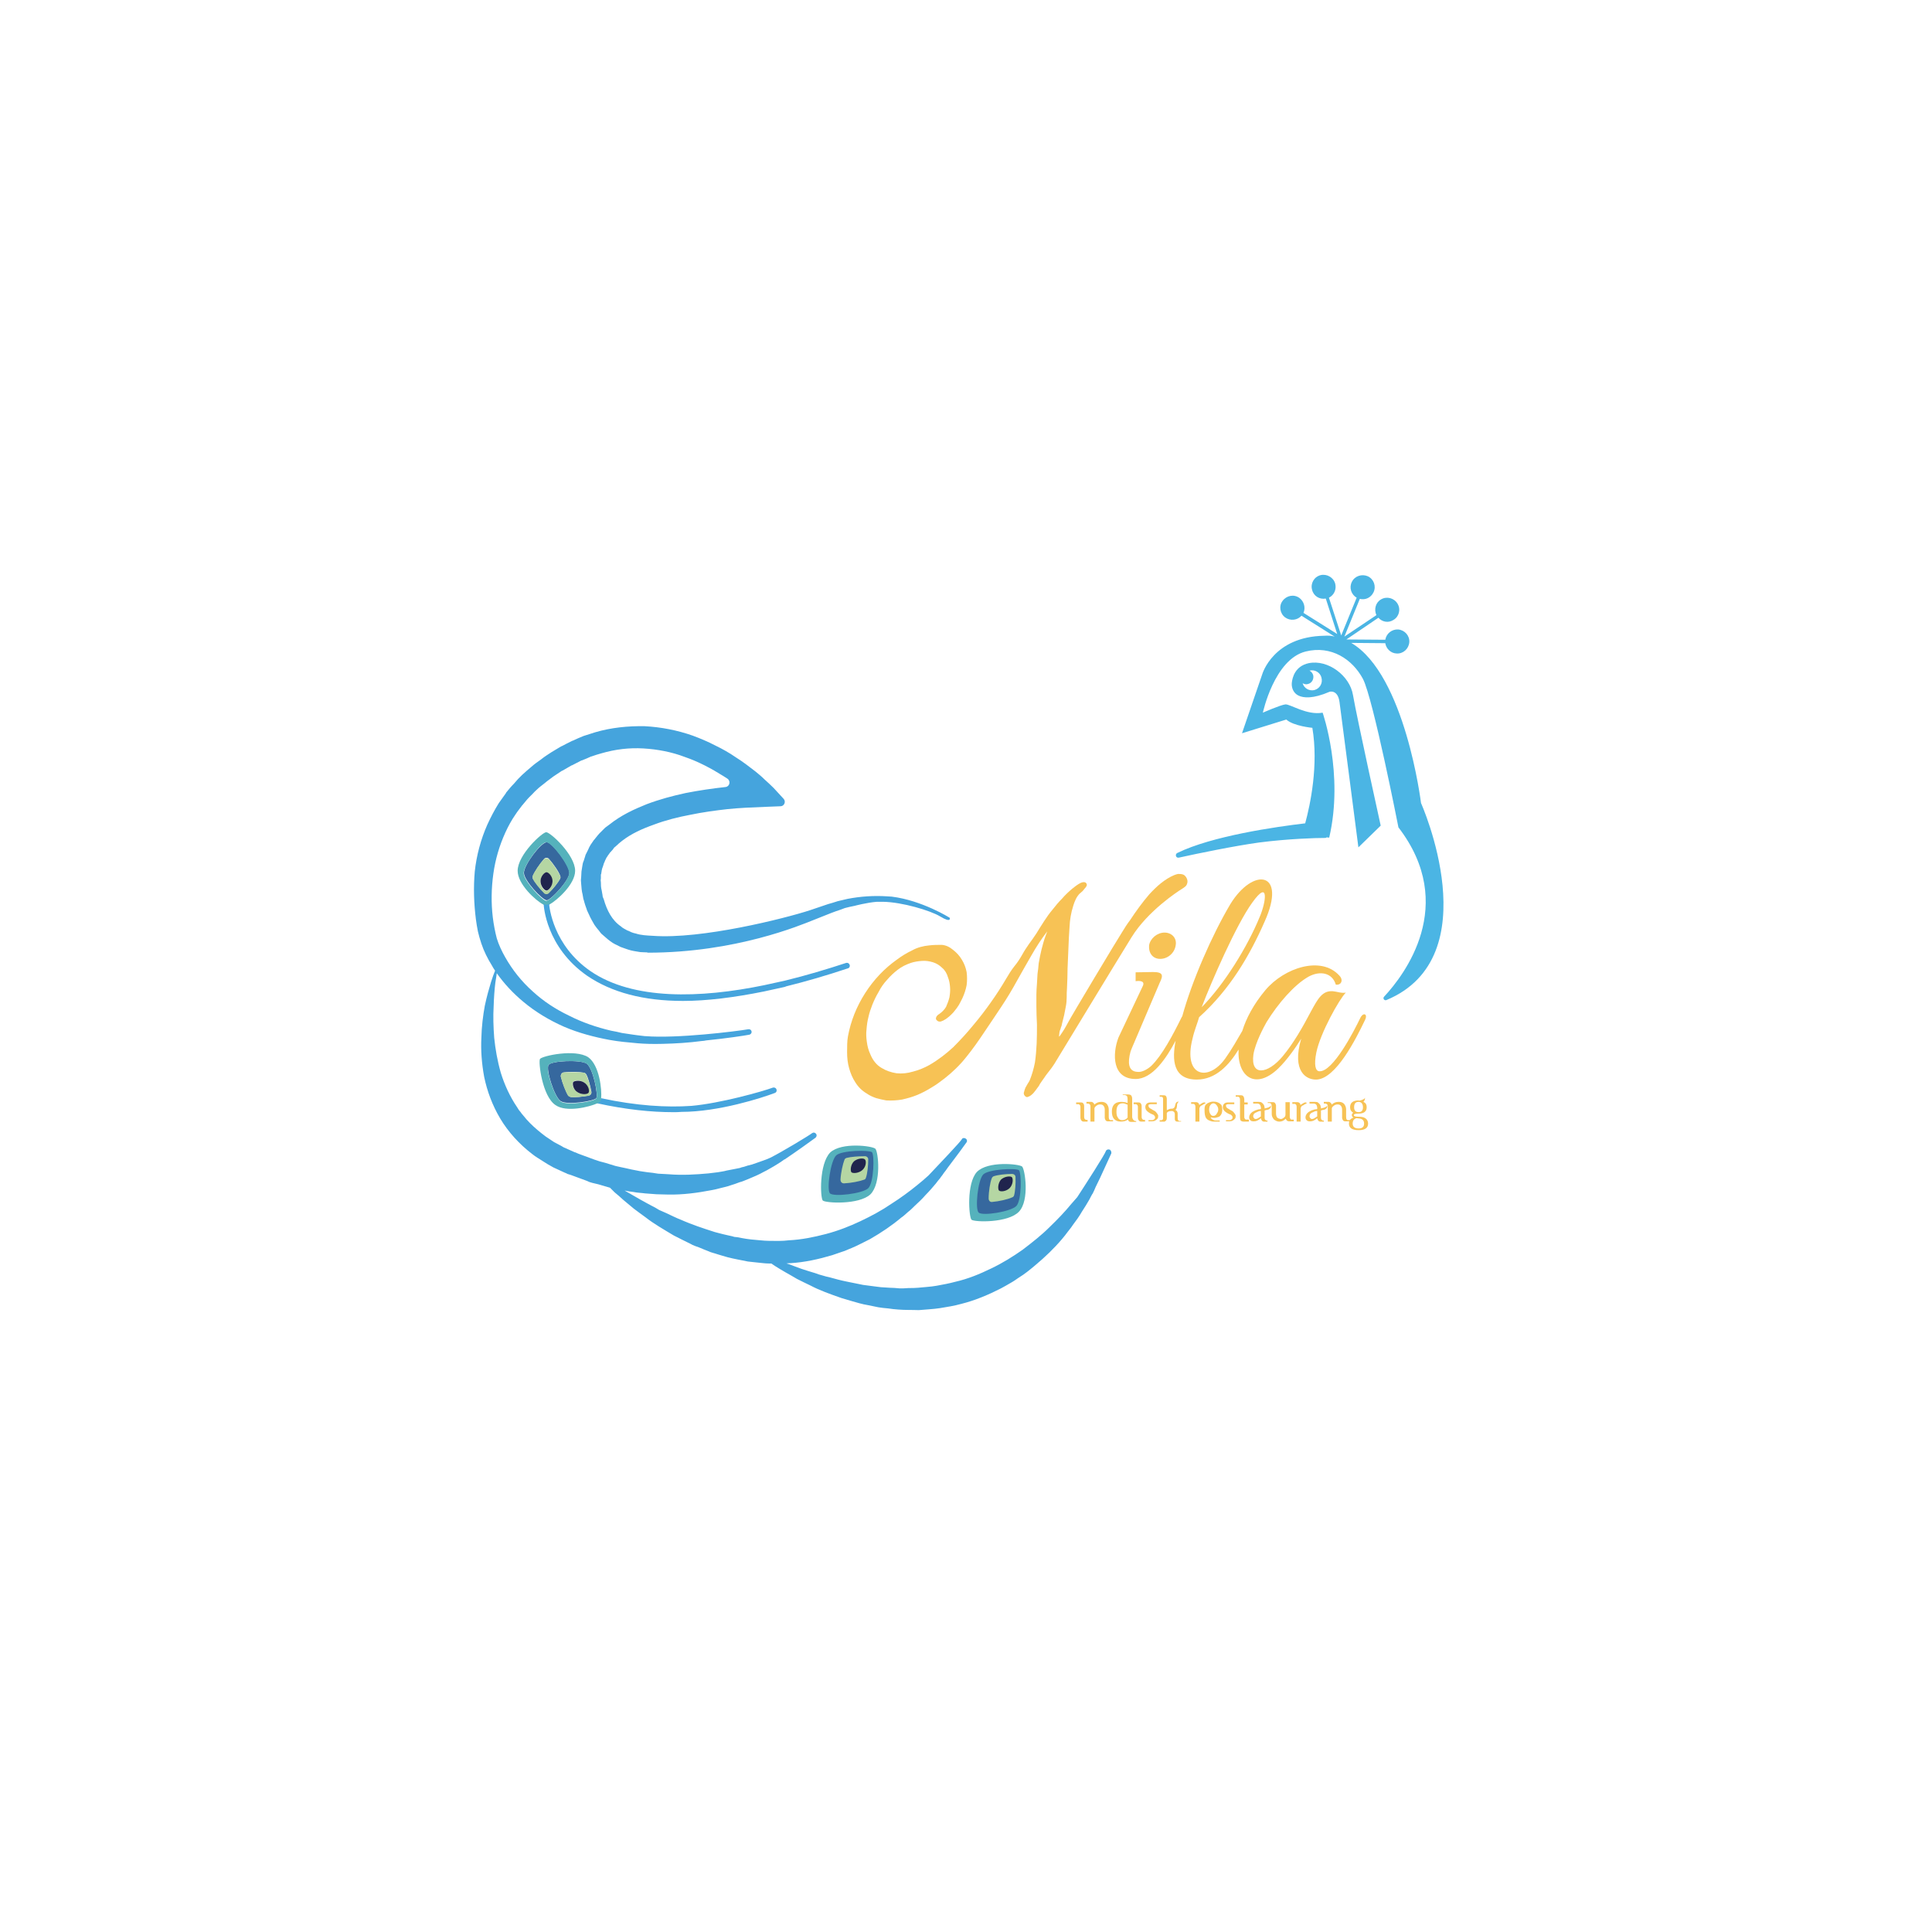 <?xml version="1.0" encoding="UTF-8" standalone="no"?>
<!-- Created with Inkscape (http://www.inkscape.org/) -->

<svg
   xmlns:dc="http://purl.org/dc/elements/1.1/"
   xmlns:cc="http://creativecommons.org/ns#"
   xmlns:rdf="http://www.w3.org/1999/02/22-rdf-syntax-ns#"
   xmlns:svg="http://www.w3.org/2000/svg"
   xmlns="http://www.w3.org/2000/svg"
   xmlns:sodipodi="http://sodipodi.sourceforge.net/DTD/sodipodi-0.dtd"
   xmlns:inkscape="http://www.inkscape.org/namespaces/inkscape"
   width="300pt"
   height="300pt"
   viewBox="0 0 375 375"
   id="svg8607"
   version="1.1"
   inkscape:version="0.91 r13725"
   sodipodi:docname="logotyp-nila-indisk-restaurang-farg.svg">
  <defs
     id="defs8609">
    <pattern
       y="0"
       x="0"
       height="6"
       width="6"
       patternUnits="userSpaceOnUse"
       id="EMFhbasepattern" />
  </defs>
  <sodipodi:namedview
     id="base"
     pagecolor="#ffffff"
     bordercolor="#666666"
     borderopacity="1.0"
     inkscape:pageopacity="0.0"
     inkscape:pageshadow="2"
     inkscape:zoom="1.1135135"
     inkscape:cx="116.81202"
     inkscape:cy="178.55963"
     inkscape:document-units="pt"
     inkscape:current-layer="layer1"
     showgrid="false"
     inkscape:window-width="1920"
     inkscape:window-height="1017"
     inkscape:window-x="-8"
     inkscape:window-y="-8"
     inkscape:window-maximized="1"
     units="pt"
     inkscape:snap-bbox="true"
     inkscape:bbox-paths="true"
     inkscape:bbox-nodes="true"
     inkscape:snap-bbox-edge-midpoints="true"
     inkscape:snap-bbox-midpoints="true"
     inkscape:snap-intersection-paths="true"
     inkscape:object-nodes="true"
     inkscape:snap-smooth-nodes="true"
     inkscape:object-paths="true"
     inkscape:snap-object-midpoints="true"
     inkscape:snap-center="true"
     inkscape:snap-nodes="false" />
  <g
     inkscape:label="Layer 1"
     inkscape:groupmode="layer"
     id="layer1"
     transform="translate(0,-677.362)">
    <rect
       style="opacity:0;fill:#ffffff;fill-opacity:1;fill-rule:evenodd;stroke:none;stroke-width:1;stroke-linecap:square;stroke-linejoin:miter;stroke-miterlimit:4;stroke-dasharray:none;stroke-dashoffset:0;stroke-opacity:1"
       id="rect12039-4-0-7"
       width="375"
       height="375"
       x="0"
       y="677.362" />
    <g
       id="g4271"
       transform="matrix(1.136,0,0,1.136,467.834,100.432)">
      <path
         style="fill:#4bb5e4;fill-opacity:1;fill-rule:evenodd;stroke:none"
         d="m -187.253,625.769 c -0.879,0.196 -1.759,-0.293 -2.003,-1.173 0.243,0.146 0.586,0.244 0.879,0.146 0.684,-0.146 1.076,-0.831 0.928,-1.515 -0.098,-0.342 -0.343,-0.635 -0.635,-0.782 0.928,-0.244 1.857,0.342 2.052,1.221 0.245,0.928 -0.293,1.857 -1.221,2.101 z m 0,0 0,0 z m -0.977,-4.593 c -2.248,0.488 -2.785,2.345 -2.883,3.42 -0.05,0.879 0.342,1.71 1.124,2.101 0.879,0.44 2.492,0.586 5.326,-0.635 0,0 1.417,-0.44 1.71,1.759 0.293,2.15 3.226,24.821 3.226,24.821 l 3.81,-3.713 c 0,0 -4.055,-18.372 -4.739,-22.329 -0.538,-3.274 -4.252,-6.108 -7.574,-5.424 z"
         id="path4146"
         inkscape:connector-curvature="0" />
      <path
         style="fill:#4bb5e4;fill-opacity:1;fill-rule:evenodd;stroke:none"
         d="m -169.028,645.069 c 0,0 -2.688,-21.938 -11.923,-27.362 l 5.816,0.05 c 0.146,0.928 0.927,1.71 1.905,1.759 1.124,0.098 2.1,-0.782 2.198,-1.906 0.098,-1.124 -0.781,-2.101 -1.905,-2.199 -1.074,-0.05 -2.003,0.684 -2.198,1.759 l -6.645,-0.05 5.472,-3.713 c 0.635,0.733 1.71,0.928 2.541,0.391 0.978,-0.537 1.319,-1.808 0.733,-2.785 -0.586,-0.977 -1.857,-1.319 -2.834,-0.733 -0.928,0.537 -1.221,1.71 -0.783,2.687 l -5.472,3.665 2.638,-6.45 c 0.928,0.244 1.905,-0.196 2.345,-1.124 0.488,-1.026 0.05,-2.248 -0.977,-2.736 -1.026,-0.44 -2.248,-0.05 -2.736,0.977 -0.49,0.977 -0.099,2.15 0.829,2.687 l -2.638,6.45 -2.1,-6.45 c 0.879,-0.44 1.319,-1.417 1.074,-2.394 -0.293,-1.075 -1.417,-1.71 -2.491,-1.466 -1.124,0.293 -1.759,1.417 -1.466,2.492 0.245,1.075 1.271,1.71 2.345,1.515 l 1.955,6.059 -5.766,-3.616 c 0.392,-0.879 0.098,-1.954 -0.684,-2.541 -0.928,-0.684 -2.199,-0.44 -2.883,0.488 -0.684,0.879 -0.44,2.199 0.44,2.834 0.879,0.635 2.101,0.488 2.785,-0.293 l 5.668,3.567 c -0.538,-0.146 -1.124,-0.196 -1.759,-0.146 -8.745,0.146 -10.602,6.547 -10.602,6.547 l -3.469,10.114 7.573,-2.345 c 1.221,1.124 4.447,1.417 4.447,1.417 1.074,6.352 -0.343,13.095 -1.223,16.319 -4.983,0.586 -15.928,2.15 -21.889,5.082 -0.391,0.244 -0.196,0.879 0.293,0.782 3.323,-0.733 9.479,-2.003 13.73,-2.59 4.935,-0.635 9.625,-0.782 11.336,-0.782 0.05,0 0.146,-0.05 0.195,-0.098 l 0.439,0.05 c 2.541,-10.896 -1.124,-21.352 -1.124,-21.352 -2.686,0.488 -5.521,-1.466 -6.351,-1.417 -0.879,0.098 -3.86,1.417 -3.86,1.417 0,0 1.954,-9.137 7.33,-10.456 4.348,-1.075 7.964,1.319 9.772,4.691 1.759,3.42 6.059,25.359 6.059,25.359 10.212,13.29 0.977,25.261 -2.444,28.926 -0.293,0.293 0.05,0.733 0.392,0.586 17.686,-7.378 5.912,-33.665 5.912,-33.665 z"
         id="path4148"
         inkscape:connector-curvature="0" />
      <path
         style="fill:#55b2bc;fill-opacity:1;fill-rule:evenodd;stroke:none"
         d="m -244.909,708.099 c 1.857,-1.906 7.183,-1.368 7.72,-0.928 0.489,0.44 1.319,5.766 -0.537,7.72 -1.857,1.954 -7.622,1.808 -8.111,1.368 -0.44,-0.44 -0.88,-6.205 0.928,-8.16 z"
         id="path4150"
         inkscape:connector-curvature="0" />
      <path
         style="fill:#36689e;fill-opacity:1;fill-rule:evenodd;stroke:none"
         d="m -237.726,707.806 c 0.44,0.44 0.488,5.13 -0.44,6.108 -0.928,0.977 -5.814,1.759 -6.45,1.124 -0.635,-0.635 -0.146,-5.521 0.782,-6.499 0.928,-0.928 5.619,-1.124 6.108,-0.733 z"
         id="path4152"
         inkscape:connector-curvature="0" />
      <path
         style="fill:#b5d6a3;fill-opacity:1;fill-rule:evenodd;stroke:none"
         d="m -238.313,708.978 c 0.05,1.075 -0.05,2.443 -0.244,3.127 -0.05,0.146 -0.146,0.293 -0.342,0.342 -0.733,0.342 -2.248,0.684 -3.42,0.782 -0.342,0.05 -0.586,-0.244 -0.586,-0.586 0,-1.173 0.244,-2.736 0.537,-3.469 0.05,-0.146 0.196,-0.293 0.342,-0.342 0.733,-0.244 2.052,-0.391 3.127,-0.391 0.293,0 0.586,0.196 0.586,0.537 z"
         id="path4154"
         inkscape:connector-curvature="0" />
      <path
         style="fill:#20244d;fill-opacity:1;fill-rule:evenodd;stroke:none"
         d="m -240.804,709.418 c 0.635,-0.586 1.613,-0.635 1.857,-0.44 0.244,0.244 0.244,1.222 -0.342,1.857 -0.635,0.635 -1.612,0.684 -1.857,0.44 -0.196,-0.244 -0.196,-1.222 0.342,-1.857 z"
         id="path4156"
         inkscape:connector-curvature="0" />
      <path
         style="fill:#55b2bc;fill-opacity:1;fill-rule:evenodd;stroke:none"
         d="m -269.974,704.776 c 1.954,-1.808 7.231,-1.124 7.72,-0.635 0.488,0.488 1.075,5.814 -0.831,7.769 -1.954,1.857 -7.72,1.515 -8.16,1.075 -0.44,-0.488 -0.635,-6.254 1.27,-8.209 z"
         id="path4158"
         inkscape:connector-curvature="0" />
      <path
         style="fill:#36689e;fill-opacity:1;fill-rule:evenodd;stroke:none"
         d="m -262.84,704.727 c 0.44,0.488 0.342,5.179 -0.635,6.157 -0.977,0.928 -5.863,1.515 -6.547,0.88 -0.586,-0.684 0.098,-5.57 1.075,-6.499 0.977,-0.879 5.668,-0.928 6.108,-0.538 z"
         id="path4160"
         inkscape:connector-curvature="0" />
      <path
         style="fill:#b5d6a3;fill-opacity:1;fill-rule:evenodd;stroke:none"
         d="m -263.476,705.949 c 0,1.075 -0.146,2.443 -0.391,3.127 -0.05,0.196 -0.146,0.293 -0.293,0.342 -0.782,0.293 -2.296,0.586 -3.469,0.635 -0.342,0 -0.586,-0.244 -0.586,-0.635 0.05,-1.124 0.391,-2.687 0.684,-3.42 0.05,-0.146 0.196,-0.244 0.342,-0.293 0.733,-0.196 2.101,-0.293 3.127,-0.293 0.342,0 0.586,0.244 0.586,0.537 z"
         id="path4162"
         inkscape:connector-curvature="0" />
      <path
         style="fill:#20244d;fill-opacity:1;fill-rule:evenodd;stroke:none"
         d="m -265.919,706.291 c 0.635,-0.537 1.612,-0.586 1.857,-0.342 0.293,0.244 0.244,1.221 -0.391,1.808 -0.635,0.586 -1.661,0.635 -1.905,0.391 -0.196,-0.293 -0.146,-1.27 0.44,-1.857 z"
         id="path4164"
         inkscape:connector-curvature="0" />
      <path
         style="fill:#f7c255;fill-opacity:1;fill-rule:evenodd;stroke:none"
         d="m -227.954,696.226 0.831,0 c 0.196,0 0.342,0.05 0.44,0.244 0.098,0.146 0.098,0.293 0.098,0.44 l 0,1.808 c 0,0.293 0.146,0.44 0.342,0.488 l 0.098,0 0.146,0 0,0 0,0.244 0,0.05 -0.684,0 c -0.244,0 -0.391,-0.146 -0.488,-0.391 -0.05,-0.146 -0.05,-0.244 -0.05,-0.342 l 0,-1.808 c 0,-0.196 -0.098,-0.342 -0.293,-0.44 -0.05,0 -0.098,0 -0.146,0 l -0.293,0 0,0 0,-0.293 z"
         id="path4166"
         inkscape:connector-curvature="0" />
      <path
         style="fill:#f7c255;fill-opacity:1;fill-rule:evenodd;stroke:none"
         d="m -223.654,696.128 0.05,0 c 0.342,0 0.635,0.098 0.879,0.342 0.195,0.244 0.342,0.586 0.342,0.928 l 0,1.221 c 0,0.342 0.05,0.538 0.196,0.586 0,0.05 0.05,0.05 0.146,0.05 l 0.391,0 0,0.05 0,0.146 0,0 -0.928,0 c -0.244,0 -0.391,-0.146 -0.488,-0.537 0,-0.05 0,-0.05 0,-0.098 l 0,-1.368 c 0,-0.391 -0.146,-0.684 -0.44,-0.831 -0.146,-0.05 -0.244,-0.05 -0.391,-0.05 -0.293,0 -0.537,0.147 -0.782,0.391 -0.098,0.098 -0.146,0.196 -0.146,0.293 l 0,2.199 0,0.05 -0.684,0 0,-0.05 0,-2.541 c 0,-0.244 -0.098,-0.391 -0.244,-0.44 l -0.146,-0.05 -0.293,0 0,0 0,-0.293 0,0 0.831,0 c 0.196,0 0.342,0.146 0.488,0.342 l 0,0.146 c 0.391,-0.342 0.733,-0.488 1.221,-0.488 z"
         id="path4168"
         inkscape:connector-curvature="0" />
      <path
         style="fill:#f7c255;fill-opacity:1;fill-rule:evenodd;stroke:none"
         d="m -219.159,696.617 c -0.342,-0.146 -0.586,-0.244 -0.831,-0.244 -0.733,0 -1.075,0.488 -1.075,1.417 0,0.44 0.05,0.782 0.244,1.026 0.146,0.293 0.391,0.44 0.733,0.44 0.391,0 0.684,-0.146 0.928,-0.44 l 0,-2.199 z m 0,0 0,0 z m 0.782,2.15 c 0.05,0.293 0.196,0.488 0.391,0.586 0.05,0 0.098,0.05 0.146,0.05 l 0.098,0 0.05,0 0,0.146 -0.05,0 -0.831,0 c -0.293,0 -0.44,-0.098 -0.488,-0.342 l -0.05,0 0,-0.05 0,0 -0.05,0 c -0.244,0.244 -0.684,0.342 -1.173,0.342 -0.488,0 -0.879,-0.146 -1.173,-0.488 -0.244,-0.293 -0.342,-0.733 -0.342,-1.221 0,-0.488 0.098,-0.879 0.342,-1.173 0.293,-0.342 0.733,-0.489 1.221,-0.489 0.391,0 0.782,0.05 1.124,0.196 l 0,-0.684 c 0,-0.196 -0.05,-0.391 -0.098,-0.488 -0.098,-0.098 -0.244,-0.196 -0.488,-0.196 l -0.244,0 0,-0.098 0.831,0 c 0.293,0 0.489,0.05 0.586,0.146 0.098,0.098 0.196,0.293 0.196,0.635 l 0,3.127 z"
         id="path4170"
         inkscape:connector-curvature="0" />
      <path
         style="fill:#f7c255;fill-opacity:1;fill-rule:evenodd;stroke:none"
         d="m -218.133,696.226 0.831,0 c 0.195,0 0.342,0.05 0.44,0.244 0.098,0.146 0.098,0.293 0.098,0.44 l 0,1.808 c 0,0.293 0.146,0.44 0.342,0.488 l 0.098,0 0.146,0 0,0 0,0.244 0,0.05 -0.684,0 c -0.244,0 -0.391,-0.146 -0.488,-0.391 -0.05,-0.146 -0.05,-0.244 -0.05,-0.342 l 0,-1.808 c 0,-0.196 -0.098,-0.342 -0.293,-0.44 -0.05,0 -0.098,0 -0.146,0 l -0.293,0 0,0 0,-0.293 z"
         id="path4172"
         inkscape:connector-curvature="0" />
      <path
         style="fill:#f7c255;fill-opacity:1;fill-rule:evenodd;stroke:none"
         d="m -215.25,696.226 1.075,0 0,0 0,0.244 0,0.05 -1.026,0 c -0.146,0 -0.293,0.05 -0.391,0.146 0,0.05 0,0.098 0,0.146 l 0,0 c 0,0.196 0.146,0.391 0.488,0.538 0.146,0.098 0.293,0.196 0.586,0.342 0.098,0.05 0.244,0.196 0.342,0.342 0.146,0.196 0.244,0.342 0.244,0.488 0,0.244 -0.05,0.391 -0.098,0.44 -0.146,0.196 -0.342,0.342 -0.586,0.44 -0.098,0 -0.196,0.05 -0.342,0.05 l -0.635,0 0,0 0,-0.196 0,0 0.586,0 c 0.196,0 0.342,-0.098 0.488,-0.244 0,-0.098 0.05,-0.146 0.05,-0.196 l 0,-0.05 c 0,-0.146 -0.098,-0.293 -0.293,-0.44 -0.391,-0.146 -0.684,-0.293 -0.977,-0.537 -0.293,-0.244 -0.391,-0.488 -0.391,-0.733 l 0,-0.05 c 0,-0.196 0.05,-0.391 0.244,-0.586 0.196,-0.146 0.391,-0.196 0.635,-0.196 z"
         id="path4174"
         inkscape:connector-curvature="0" />
      <path
         style="fill:#f7c255;fill-opacity:1;fill-rule:evenodd;stroke:none"
         d="m -213.687,695.004 0.733,0 c 0.293,0 0.44,0.146 0.488,0.538 l 0,1.319 c 0,0.098 0,0.342 0,0.684 0.342,-0.146 0.537,-0.244 0.684,-0.244 l 0.098,0 0.05,0 c 0.293,0 0.44,-0.146 0.537,-0.342 0.05,-0.244 0.098,-0.391 0.146,-0.537 0.05,-0.196 0.244,-0.342 0.537,-0.342 -0.146,0.146 -0.244,0.293 -0.293,0.44 0,0.391 -0.05,0.635 -0.146,0.831 l -0.146,0.146 c 0.293,0.146 0.391,0.391 0.391,0.635 l 0,0.733 c 0,0.293 0.098,0.488 0.196,0.488 l 0.098,0.05 0.244,0 0.05,0 0,0.098 -0.05,0 -0.635,0 c -0.244,0 -0.391,-0.196 -0.391,-0.44 l 0,-0.879 c 0,-0.244 -0.146,-0.391 -0.391,-0.488 l -0.195,0 c -0.44,0 -0.684,0.146 -0.782,0.342 l 0,0.05 0,0.831 c 0,0.293 -0.146,0.488 -0.391,0.586 l -0.146,0 -0.684,0 0,-0.244 0.293,0 c 0.196,0 0.293,-0.146 0.293,-0.342 l 0,-3.274 c 0,-0.293 -0.098,-0.391 -0.342,-0.391 l -0.244,0 0,-0.05 0,-0.196 z"
         id="path4176"
         inkscape:connector-curvature="0" />
      <path
         style="fill:#f7c255;fill-opacity:1;fill-rule:evenodd;stroke:none"
         d="m -206.064,696.226 0.098,0 0,0 c 0.05,0 0.05,0.05 0.098,0.146 l 0,0 c 0,0.05 -0.05,0.05 -0.146,0.098 -0.05,0 -0.098,0.05 -0.146,0.05 -0.05,0.05 -0.146,0.098 -0.293,0.196 -0.146,0.05 -0.244,0.098 -0.293,0.196 -0.098,0.146 -0.146,0.244 -0.146,0.342 l 0,2.248 0,0 -0.684,0 0,0 0,-2.541 c 0,-0.244 -0.098,-0.44 -0.293,-0.488 -0.05,0 -0.098,0 -0.146,0 l -0.293,0 0,0 0,-0.293 0,0 0.831,0 c 0.196,0 0.342,0.05 0.488,0.244 0.05,0.098 0.05,0.146 0.05,0.244 l 0,0 c 0.195,-0.146 0.391,-0.244 0.635,-0.391 0.098,-0.05 0.196,-0.05 0.244,-0.05 z"
         id="path4178"
         inkscape:connector-curvature="0" />
      <path
         style="fill:#f7c255;fill-opacity:1;fill-rule:evenodd;stroke:none"
         d="m -205.234,697.447 c 0,0.44 0.146,0.733 0.391,0.977 0.146,0.098 0.244,0.098 0.342,0.098 0.244,0 0.489,-0.146 0.635,-0.488 0.146,-0.196 0.196,-0.44 0.196,-0.635 0,-0.342 -0.196,-0.635 -0.44,-0.879 -0.146,-0.098 -0.244,-0.146 -0.391,-0.146 -0.244,0 -0.44,0.146 -0.635,0.488 -0.05,0.195 -0.098,0.391 -0.098,0.586 z m 0,0 0,0 z m 0.684,-1.368 0.05,0 c 0.538,0 1.026,0.196 1.368,0.586 0.098,0.196 0.146,0.488 0.146,0.782 0,0.538 -0.146,0.928 -0.537,1.222 -0.293,0.098 -0.538,0.195 -0.879,0.195 -0.196,0 -0.391,-0.05 -0.586,-0.098 l 0,0 c 0.098,0.244 0.293,0.391 0.586,0.488 0.098,0.05 0.196,0.05 0.244,0.05 l 0.733,0 0,0 0,0.196 0,0 -1.075,0 c -0.244,0 -0.537,-0.098 -0.928,-0.293 -0.146,-0.098 -0.244,-0.196 -0.342,-0.342 -0.196,-0.342 -0.244,-0.782 -0.244,-1.368 l 0,-0.098 c 0,-0.342 0.05,-0.635 0.244,-0.831 0.098,-0.05 0.196,-0.146 0.244,-0.196 0.391,-0.195 0.684,-0.293 0.977,-0.293 z"
         id="path4180"
         inkscape:connector-curvature="0" />
      <path
         style="fill:#f7c255;fill-opacity:1;fill-rule:evenodd;stroke:none"
         d="m -202.009,696.226 1.075,0 0,0 0,0.244 0,0.05 -1.026,0 c -0.146,0 -0.293,0.05 -0.391,0.146 0,0.05 0,0.098 0,0.146 l 0,0 c 0,0.196 0.146,0.391 0.488,0.538 0.146,0.098 0.293,0.196 0.586,0.342 0.098,0.05 0.244,0.196 0.342,0.342 0.146,0.196 0.244,0.342 0.244,0.488 0,0.244 -0.05,0.391 -0.098,0.44 -0.146,0.196 -0.342,0.342 -0.586,0.44 -0.098,0 -0.196,0.05 -0.342,0.05 l -0.635,0 0,0 0,-0.196 0,0 0.586,0 c 0.196,0 0.342,-0.098 0.489,-0.244 0,-0.098 0.05,-0.146 0.05,-0.196 l 0,-0.05 c 0,-0.146 -0.098,-0.293 -0.293,-0.44 -0.391,-0.146 -0.684,-0.293 -0.977,-0.537 -0.293,-0.244 -0.391,-0.488 -0.391,-0.733 l 0,-0.05 c 0,-0.196 0.05,-0.391 0.244,-0.586 0.195,-0.146 0.391,-0.196 0.635,-0.196 z"
         id="path4182"
         inkscape:connector-curvature="0" />
      <path
         style="fill:#f7c255;fill-opacity:1;fill-rule:evenodd;stroke:none"
         d="m -200.69,695.004 0.928,0 c 0.244,0 0.391,0.098 0.488,0.391 0,0.098 0.05,0.196 0.05,0.244 l 0,0.586 0.586,0 0,0.05 0,0.293 0,0 -0.586,0 0,2.15 c 0,0.196 0.098,0.342 0.244,0.44 0.05,0 0.098,0 0.196,0 l 0.293,0 0.05,0.05 0,0.293 -0.05,0 -0.831,0 c -0.196,0 -0.391,-0.05 -0.537,-0.196 -0.05,-0.146 -0.098,-0.293 -0.098,-0.537 l 0,-3.029 c 0,-0.244 -0.098,-0.44 -0.293,-0.488 l -0.146,0 -0.293,0 0,0 0,-0.244 z"
         id="path4184"
         inkscape:connector-curvature="0" />
      <path
         style="fill:#f7c255;fill-opacity:1;fill-rule:evenodd;stroke:none"
         d="m -197.709,698.571 0,0 c 0,0.098 0.05,0.244 0.146,0.342 0.05,0.098 0.196,0.146 0.293,0.146 0.098,0 0.244,-0.05 0.342,-0.098 l 0.537,-0.342 0,-0.928 c -0.244,0 -0.44,0.05 -0.586,0.146 -0.196,0.098 -0.342,0.146 -0.44,0.196 -0.05,0.098 -0.146,0.146 -0.196,0.196 -0.05,0.146 -0.098,0.244 -0.098,0.342 z m 0,0 0,0 z m 0,-2.443 0.88,0 c 0.098,0 0.244,0 0.488,0.05 0.195,0.146 0.391,0.293 0.488,0.537 0.05,0.05 0.05,0.098 0.05,0.196 0.05,0.098 0.05,0.146 0.05,0.244 l 0,0.098 c 0.391,-0.098 0.635,-0.146 0.684,-0.196 0.146,-0.05 0.244,-0.098 0.293,-0.195 0.05,-0.05 0.05,-0.098 0.05,-0.146 l 0,0 0,0 c 0.05,0.05 0.05,0.146 0.05,0.196 0,0.196 -0.098,0.342 -0.293,0.44 -0.05,0.05 -0.098,0.098 -0.196,0.098 -0.05,0.05 -0.146,0.05 -0.244,0.05 -0.098,0.05 -0.244,0.05 -0.342,0.098 l 0,1.173 c 0,0.098 0,0.244 0.05,0.342 0.05,0.05 0.05,0.05 0.098,0.098 0.05,0.05 0.098,0.098 0.146,0.098 l 0.196,0 0,0 0,0.196 0,0 -0.586,0 c -0.244,0 -0.391,-0.146 -0.488,-0.391 0,0 0,-0.098 -0.05,-0.146 l 0,-0.05 c -0.391,0.342 -0.782,0.537 -1.173,0.537 -0.146,0 -0.293,0 -0.44,-0.05 -0.05,-0.05 -0.098,-0.05 -0.146,-0.098 -0.196,-0.146 -0.244,-0.342 -0.244,-0.537 l 0,-0.05 c 0,-0.146 0.05,-0.293 0.146,-0.44 0.05,-0.146 0.196,-0.244 0.342,-0.391 0.098,-0.05 0.195,-0.146 0.342,-0.196 0.146,-0.098 0.293,-0.146 0.488,-0.196 0.146,-0.05 0.293,-0.098 0.342,-0.098 0.098,0 0.244,0 0.342,-0.05 l 0,-0.244 c 0,-0.098 -0.05,-0.244 -0.098,-0.391 0,-0.05 -0.098,-0.098 -0.098,-0.146 -0.05,-0.05 -0.146,-0.098 -0.195,-0.098 0,-0.05 -0.098,-0.05 -0.196,-0.05 l -0.733,0 0,0 0,-0.293 z"
         id="path4186"
         inkscape:connector-curvature="0" />
      <path
         style="fill:#f7c255;fill-opacity:1;fill-rule:evenodd;stroke:none"
         d="m -193.214,699.499 -0.05,0 c -0.342,0 -0.586,-0.146 -0.879,-0.342 -0.244,-0.293 -0.391,-0.586 -0.391,-0.928 l 0,-1.222 c 0,-0.342 -0.05,-0.537 -0.196,-0.635 0,0 -0.05,0 -0.146,-0.05 l -0.342,0 0,0 0,-0.146 0,0 0.879,0 c 0.293,0 0.44,0.146 0.538,0.537 0,0 0,0.05 0,0.098 l 0,1.319 c 0,0.44 0.146,0.733 0.44,0.831 0.146,0.05 0.293,0.098 0.391,0.098 0.195,0 0.44,-0.146 0.684,-0.391 0.05,-0.098 0.098,-0.196 0.098,-0.342 l 0,-2.15 0.05,0 0.684,0 0,0 0,2.541 c 0,0.196 0.098,0.342 0.244,0.44 l 0.146,0 0.293,0 0,0 0,0.293 0,0 -0.831,0 c -0.196,0 -0.391,-0.098 -0.489,-0.342 l -0.05,-0.098 c -0.342,0.342 -0.684,0.488 -1.075,0.488 z"
         id="path4188"
         inkscape:connector-curvature="0" />
      <path
         style="fill:#f7c255;fill-opacity:1;fill-rule:evenodd;stroke:none"
         d="m -188.768,696.226 0.098,0 0,0 c 0.05,0 0.05,0.05 0.098,0.146 l 0,0 c 0,0.05 -0.05,0.05 -0.146,0.098 -0.05,0 -0.099,0.05 -0.147,0.05 -0.05,0.05 -0.147,0.098 -0.293,0.196 -0.147,0.05 -0.245,0.098 -0.293,0.196 -0.098,0.146 -0.146,0.244 -0.146,0.342 l 0,2.248 0,0 -0.684,0 0,0 0,-2.541 c 0,-0.244 -0.098,-0.44 -0.293,-0.488 -0.05,0 -0.098,0 -0.146,0 l -0.293,0 0,0 0,-0.293 0,0 0.831,0 c 0.196,0 0.342,0.05 0.488,0.244 0.05,0.098 0.05,0.146 0.05,0.244 l 0,0 c 0.196,-0.146 0.391,-0.244 0.635,-0.391 0.098,-0.05 0.195,-0.05 0.245,-0.05 z"
         id="path4190"
         inkscape:connector-curvature="0" />
      <path
         style="fill:#f7c255;fill-opacity:1;fill-rule:evenodd;stroke:none"
         d="m -188.084,698.571 0,0 c 0,0.098 0.05,0.244 0.147,0.342 0.05,0.098 0.195,0.146 0.293,0.146 0.098,0 0.245,-0.05 0.343,-0.098 l 0.536,-0.342 0,-0.928 c -0.243,0 -0.439,0.05 -0.586,0.146 -0.195,0.098 -0.343,0.146 -0.44,0.196 -0.05,0.098 -0.146,0.146 -0.195,0.196 -0.05,0.146 -0.098,0.244 -0.098,0.342 z m 0,0 0,0 z m 0,-2.443 0.88,0 c 0.098,0 0.243,0 0.488,0.05 0.195,0.146 0.391,0.293 0.488,0.537 0.05,0.05 0.05,0.098 0.05,0.196 0.05,0.098 0.05,0.146 0.05,0.244 l 0,0.098 c 0.391,-0.098 0.636,-0.146 0.684,-0.196 0.147,-0.05 0.245,-0.098 0.294,-0.195 0.05,-0.05 0.05,-0.098 0.05,-0.146 l 0,0 0,0 c 0.05,0.05 0.05,0.146 0.05,0.196 0,0.196 -0.098,0.342 -0.293,0.44 -0.05,0.05 -0.099,0.098 -0.197,0.098 -0.05,0.05 -0.146,0.05 -0.243,0.05 -0.098,0.05 -0.245,0.05 -0.343,0.098 l 0,1.173 c 0,0.098 0,0.244 0.05,0.342 0.05,0.05 0.05,0.05 0.098,0.098 0.05,0.05 0.098,0.098 0.146,0.098 l 0.195,0 0,0 0,0.196 0,0 -0.586,0 c -0.243,0 -0.391,-0.146 -0.488,-0.391 0,0 0,-0.098 -0.05,-0.146 l 0,-0.05 c -0.391,0.342 -0.781,0.537 -1.172,0.537 -0.147,0 -0.293,0 -0.44,-0.05 -0.05,-0.05 -0.098,-0.05 -0.146,-0.098 -0.195,-0.146 -0.245,-0.342 -0.245,-0.537 l 0,-0.05 c 0,-0.146 0.05,-0.293 0.147,-0.44 0.05,-0.146 0.195,-0.244 0.341,-0.391 0.098,-0.05 0.195,-0.146 0.343,-0.196 0.146,-0.098 0.293,-0.146 0.488,-0.196 0.147,-0.05 0.293,-0.098 0.343,-0.098 0.098,0 0.243,0 0.341,-0.05 l 0,-0.244 c 0,-0.098 -0.05,-0.244 -0.098,-0.391 0,-0.05 -0.098,-0.098 -0.098,-0.146 -0.05,-0.05 -0.146,-0.098 -0.195,-0.098 0,-0.05 -0.098,-0.05 -0.195,-0.05 l -0.733,0 0,0 0,-0.293 z"
         id="path4192"
         inkscape:connector-curvature="0" />
      <path
         style="fill:#f7c255;fill-opacity:1;fill-rule:evenodd;stroke:none"
         d="m -183.099,696.128 0.05,0 c 0.343,0 0.636,0.098 0.879,0.342 0.197,0.244 0.343,0.586 0.343,0.928 l 0,1.221 c 0,0.342 0.05,0.538 0.195,0.586 0,0.05 0.05,0.05 0.147,0.05 l 0.391,0 0,0.05 0,0.146 0,0 -0.928,0 c -0.245,0 -0.391,-0.146 -0.488,-0.537 0,-0.05 0,-0.05 0,-0.098 l 0,-1.368 c 0,-0.391 -0.147,-0.684 -0.44,-0.831 -0.146,-0.05 -0.245,-0.05 -0.391,-0.05 -0.293,0 -0.538,0.147 -0.781,0.391 -0.098,0.098 -0.147,0.196 -0.147,0.293 l 0,2.199 0,0.05 -0.684,0 0,-0.05 0,-2.541 c 0,-0.244 -0.098,-0.391 -0.245,-0.44 l -0.146,-0.05 -0.294,0 0,0 0,-0.293 0,0 0.831,0 c 0.195,0 0.343,0.146 0.488,0.342 l 0,0.146 c 0.392,-0.342 0.733,-0.488 1.223,-0.488 z"
         id="path4194"
         inkscape:connector-curvature="0" />
      <path
         style="fill:#f7c255;fill-opacity:1;fill-rule:evenodd;stroke:none"
         d="m -179.191,696.323 c -0.098,-0.098 -0.293,-0.196 -0.488,-0.196 -0.538,0 -0.781,0.293 -0.781,0.928 0,0.538 0.243,0.831 0.781,0.831 0.488,0 0.733,-0.293 0.733,-0.831 0,-0.342 -0.098,-0.586 -0.245,-0.733 z m 0,0 0,0 z m -0.879,2.59 c -0.44,0.146 -0.636,0.44 -0.636,0.928 0,0.537 0.343,0.831 1.026,0.831 0.636,0 0.928,-0.293 0.928,-0.831 0,-0.538 -0.293,-0.831 -0.879,-0.879 l -0.44,-0.05 z m 0,0 0,0 z m 0.488,-2.981 c 0.636,-0.146 0.978,-0.342 0.978,-0.537 l 0,0 0,0.098 c 0,0.293 -0.099,0.488 -0.294,0.635 l 0.098,0 0,0.05 c 0.343,0.146 0.489,0.44 0.489,0.879 0,0.684 -0.44,1.075 -1.369,1.075 -0.586,0 -0.831,0.098 -0.831,0.244 0,0.196 0.245,0.293 0.831,0.293 0.44,0 0.831,0.05 1.124,0.244 0.293,0.196 0.488,0.488 0.488,0.928 0,0.733 -0.536,1.124 -1.612,1.124 -1.124,0 -1.662,-0.391 -1.662,-1.124 0,-0.538 0.245,-0.831 0.783,-1.026 -0.195,-0.098 -0.293,-0.244 -0.293,-0.44 0,-0.146 0.098,-0.293 0.243,-0.391 -0.343,-0.196 -0.538,-0.489 -0.538,-0.928 0,-0.782 0.49,-1.173 1.466,-1.173 l 0.098,0.05 z"
         id="path4196"
         inkscape:connector-curvature="0" />
      <path
         style="fill:#36689e;fill-opacity:1;fill-rule:evenodd;stroke:none"
         d="m -320.789,657.968 c -0.05,-0.146 -0.05,-0.293 0,-0.44 0.293,-0.733 1.173,-2.052 1.906,-2.883 0.196,-0.293 0.684,-0.293 0.879,0 0.733,0.831 1.661,2.15 1.905,2.883 0.05,0.146 0.05,0.293 0,0.44 -0.342,0.635 -1.173,1.71 -1.905,2.394 -0.244,0.244 -0.635,0.244 -0.879,0 -0.684,-0.684 -1.564,-1.759 -1.906,-2.394 z m 0,0 0,0 z m 6.254,-0.977 c 0,-1.368 -2.98,-5.228 -3.86,-5.228 -0.977,0 -3.909,3.86 -3.909,5.228 0,1.319 3.176,4.691 3.909,4.691 0.635,0 3.86,-3.371 3.86,-4.691 z"
         id="path4198"
         inkscape:connector-curvature="0" />
      <path
         style="fill:#b5d6a3;fill-opacity:1;fill-rule:evenodd;stroke:none"
         d="m -319.47,658.505 c 0,-0.879 0.635,-1.564 0.977,-1.564 0.391,0 1.026,0.684 1.026,1.564 0,0.879 -0.635,1.563 -1.026,1.563 -0.342,0 -0.977,-0.684 -0.977,-1.563 z m 0,0 0,0 z m 1.417,1.954 c 0.733,-0.733 1.612,-1.808 1.906,-2.443 0.098,-0.146 0.098,-0.293 0.05,-0.44 -0.293,-0.733 -1.173,-2.052 -1.906,-2.883 -0.244,-0.244 -0.684,-0.244 -0.928,0 -0.733,0.83 -1.612,2.15 -1.906,2.883 0,0.146 0,0.293 0.05,0.44 0.293,0.635 1.173,1.71 1.906,2.443 0.196,0.244 0.635,0.244 0.831,0 z"
         id="path4200"
         inkscape:connector-curvature="0" />
      <path
         style="fill:#20244d;fill-opacity:1;fill-rule:evenodd;stroke:none"
         d="m -317.418,658.408 c 0,-0.831 -0.684,-1.515 -1.026,-1.515 -0.342,0 -1.026,0.684 -1.026,1.515 0,0.879 0.684,1.612 1.026,1.612 0.342,0 1.026,-0.733 1.026,-1.612 z"
         id="path4202"
         inkscape:connector-curvature="0" />
      <path
         style="fill:#55b2bc;fill-opacity:1;fill-rule:evenodd;stroke:none"
         d="m -322.353,657.04 c 0,-1.319 2.932,-5.277 3.86,-5.277 0.928,0 3.909,3.958 3.909,5.277 0,1.319 -3.225,4.739 -3.909,4.739 -0.635,0 -3.86,-3.42 -3.86,-4.739 z m 0,0 0,0 z m 4.397,5.375 c 1.319,-0.733 4.398,-3.469 4.398,-5.766 0,-2.736 -4.251,-6.596 -4.935,-6.596 -0.684,0 -4.886,3.86 -4.886,6.596 0,2.296 3.078,5.082 4.397,5.766 0.196,0.146 0.391,0.196 0.488,0.196 0.146,0 0.293,-0.05 0.537,-0.196 z"
         id="path4204"
         inkscape:connector-curvature="0" />
      <path
         style="fill:#f7c255;fill-opacity:1;fill-rule:evenodd;stroke:none"
         d="m -197.856,662.072 c 2.932,-4.104 2.345,-0.05 1.27,2.443 -2.101,5.13 -6.059,11.531 -9.919,15.44 1.661,-4.349 5.912,-14.121 8.648,-17.883 z m 0,0 0,0 z m 18.469,19.691 c -1.124,2.345 -4.69,9.235 -6.986,9.137 -0.685,0 -0.978,-1.026 -0.538,-3.225 0.684,-3.323 3.909,-9.088 5.033,-10.212 -0.733,0.146 -1.564,-0.196 -2.248,-0.244 -1.759,-0.098 -2.492,1.221 -3.714,3.469 -1.417,2.687 -2.932,5.375 -4.837,7.671 -2.541,3.029 -5.521,3.469 -4.984,-0.342 0.342,-2.052 1.808,-4.739 2.248,-5.521 1.954,-3.176 4.739,-6.401 7.183,-7.769 2.003,-1.075 4.055,-0.635 4.641,1.368 0.928,0.146 1.369,-0.782 0.587,-1.564 -3.078,-3.371 -9.333,-1.368 -12.607,2.492 -2.003,2.394 -3.274,4.788 -3.958,6.987 -0.831,1.417 -1.808,3.176 -2.932,4.739 -2.883,4.006 -7.231,3.078 -5.57,-3.42 0.293,-1.368 0.879,-2.736 1.124,-3.665 5.326,-4.788 8.697,-10.652 11.189,-16.319 3.909,-8.648 -1.955,-9.381 -5.863,-2.98 -3.127,5.277 -6.547,13.095 -8.209,19.153 -0.05,0.05 -0.098,0.146 -0.146,0.244 -1.515,3.078 -3.323,6.45 -5.13,8.209 -0.586,0.537 -1.612,1.173 -2.443,1.026 -1.515,-0.098 -1.613,-1.613 -1.124,-3.42 0.098,-0.342 0.635,-1.563 0.635,-1.563 l 4.349,-10.212 c 0.635,-1.27 0.635,-1.857 -1.124,-1.857 l -2.981,0.05 0,1.515 c 0,0 1.661,-0.293 1.27,0.733 l -4.202,8.893 c -1.075,2.834 -1.075,7.085 2.932,7.085 2.834,0 5.179,-3.42 6.841,-6.547 -0.635,3.225 -0.488,6.645 3.616,6.645 3.225,0 5.521,-2.492 7.134,-5.13 -0.244,4.642 2.883,6.987 6.792,3.225 1.563,-1.515 3.029,-3.664 3.909,-5.082 -1.661,5.668 0.928,7.085 2.687,6.987 3.274,-0.244 6.596,-6.792 8.209,-10.163 0.536,-1.075 -0.294,-1.368 -0.783,-0.391 z"
         id="path4206"
         inkscape:connector-curvature="0" />
      <path
         style="fill:#36689e;fill-opacity:1;fill-rule:evenodd;stroke:none"
         d="m -311.261,695.053 c -0.977,0.195 -2.345,0.342 -3.078,0.244 -0.146,-0.05 -0.293,-0.146 -0.391,-0.244 -0.44,-0.684 -0.977,-2.101 -1.27,-3.225 -0.05,-0.342 0.146,-0.684 0.488,-0.733 1.124,-0.146 2.736,-0.098 3.469,0.05 0.196,0.05 0.293,0.146 0.391,0.293 0.342,0.586 0.684,1.954 0.879,2.98 0.05,0.293 -0.146,0.586 -0.488,0.635 z m 0,0 0,0 z m -0.342,-5.472 c -1.075,-0.684 -6.01,-0.488 -6.498,0.244 -0.488,0.733 0.977,5.423 2.052,6.157 1.124,0.782 5.765,0 6.108,-0.488 0.342,-0.538 -0.538,-5.13 -1.661,-5.912 z"
         id="path4208"
         inkscape:connector-curvature="0" />
      <path
         style="fill:#b5d6a3;fill-opacity:1;fill-rule:evenodd;stroke:none"
         d="m -311.359,694.516 c -0.195,0.293 -1.124,0.44 -1.808,-0.05 -0.782,-0.488 -0.977,-1.466 -0.782,-1.71 0.196,-0.293 1.173,-0.44 1.906,0.05 0.684,0.537 0.879,1.417 0.684,1.71 z m 0,0 0,0 z m -0.684,-3.371 c -0.733,-0.098 -2.345,-0.098 -3.469,-0.05 -0.342,0.05 -0.537,0.391 -0.488,0.733 0.244,1.075 0.831,2.59 1.221,3.225 0.098,0.146 0.244,0.195 0.44,0.244 0.684,0.098 2.052,-0.05 3.078,-0.196 0.293,-0.05 0.537,-0.391 0.44,-0.684 -0.146,-0.977 -0.538,-2.345 -0.879,-2.981 -0.05,-0.146 -0.196,-0.244 -0.342,-0.293 z"
         id="path4210"
         inkscape:connector-curvature="0" />
      <path
         style="fill:#20244d;fill-opacity:1;fill-rule:evenodd;stroke:none"
         d="m -312.043,692.806 c -0.684,-0.44 -1.661,-0.293 -1.857,-0.05 -0.146,0.293 0,1.27 0.733,1.71 0.733,0.488 1.71,0.391 1.906,0.098 0.196,-0.293 0,-1.27 -0.782,-1.759 z"
         id="path4212"
         inkscape:connector-curvature="0" />
      <path
         style="fill:#45a4dd;fill-opacity:1;fill-rule:evenodd;stroke:none"
         d="m -279.16,693.978 c -0.098,-0.244 -0.342,-0.342 -0.586,-0.293 -1.857,0.684 -8.99,2.687 -13.925,3.127 -4.202,0.293 -9.381,0 -15.489,-1.319 -0.05,0.195 -0.098,0.44 -0.146,0.488 -0.05,0.098 -0.244,0.244 -0.488,0.342 l 0,0.05 c 4.935,1.075 9.235,1.515 12.948,1.515 0.537,0 1.026,0 1.466,-0.05 l 0,0 c 6.352,0 13.73,-2.394 15.929,-3.225 0.293,-0.098 0.391,-0.391 0.293,-0.635 z"
         id="path4214"
         inkscape:connector-curvature="0" />
      <path
         style="fill:#55b2bc;fill-opacity:1;fill-rule:evenodd;stroke:none"
         d="m -309.942,695.542 c -0.342,0.537 -4.984,1.27 -6.059,0.537 -1.124,-0.782 -2.639,-5.472 -2.101,-6.254 0.537,-0.733 5.424,-0.977 6.547,-0.195 1.075,0.782 2.003,5.375 1.612,5.912 z m 0,0 0,0 z m -1.368,-7.036 c -2.248,-1.466 -7.867,-0.244 -8.258,0.293 -0.293,0.537 0.391,6.352 2.638,7.867 1.857,1.319 5.766,0.342 7.183,-0.293 0.244,-0.146 0.44,-0.244 0.488,-0.342 0.098,-0.098 0.098,-0.244 0.146,-0.488 0.146,-1.515 -0.293,-5.668 -2.199,-7.036 z"
         id="path4216"
         inkscape:connector-curvature="0" />
      <path
         style="fill:#45a4dd;fill-opacity:1;fill-rule:evenodd;stroke:none"
         d="m -266.652,672.724 c -0.098,-0.293 -0.342,-0.391 -0.586,-0.342 -3.274,1.075 -6.84,2.15 -10.456,3.029 l -3.567,0.782 c -10.896,2.248 -22.378,2.59 -29.658,-2.394 -6.45,-4.446 -7.036,-10.994 -7.085,-11.482 -0.196,0.098 -0.391,0.146 -0.488,0.146 -0.05,0 -0.244,-0.05 -0.44,-0.146 l 0,0 c 0,0.293 0.391,7.378 7.427,12.264 4.153,2.834 9.625,4.3 16.368,4.3 4.055,0 8.746,-0.586 13.828,-1.612 l 3.567,-0.782 0.244,-0.098 c 3.371,-0.831 6.889,-1.857 10.554,-3.078 0.244,-0.05 0.391,-0.342 0.293,-0.586 z"
         id="path4218"
         inkscape:connector-curvature="0" />
      <path
         style="fill:#45a4dd;fill-opacity:1;fill-rule:evenodd;stroke:none"
         d="m -222.188,704.288 0,-0.05 0,0.05 c -0.05,0 -0.05,0 -0.05,0 -0.244,-0.098 -0.538,0 -0.635,0.244 -0.146,0.537 -3.42,5.619 -4.886,7.867 -0.342,0.391 -0.684,0.782 -1.026,1.173 -1.075,1.319 -2.345,2.638 -3.713,3.958 -1.368,1.368 -2.932,2.59 -4.593,3.86 -1.661,1.173 -3.469,2.297 -5.424,3.225 -1.906,0.928 -3.909,1.759 -6.059,2.248 -1.075,0.293 -2.15,0.488 -3.225,0.684 -0.488,0.098 -1.075,0.146 -1.564,0.196 -0.538,0.05 -1.075,0.098 -1.612,0.146 -0.538,0.05 -1.075,0.05 -1.613,0.05 l -0.831,0.05 c -0.244,0 -0.488,0 -0.782,0 -0.537,-0.05 -1.026,-0.098 -1.564,-0.098 -0.537,-0.05 -1.026,-0.05 -1.564,-0.098 -1.026,-0.146 -2.052,-0.244 -3.029,-0.391 -0.977,-0.196 -1.954,-0.391 -2.883,-0.586 -0.977,-0.195 -1.857,-0.44 -2.736,-0.684 -0.44,-0.098 -0.879,-0.195 -1.319,-0.342 -0.44,-0.098 -0.831,-0.244 -1.221,-0.391 -0.831,-0.244 -1.612,-0.488 -2.345,-0.733 -0.733,-0.244 -1.417,-0.537 -2.101,-0.782 -0.146,-0.05 -0.342,-0.098 -0.488,-0.146 0.196,-0.05 0.44,-0.05 0.684,-0.05 2.443,-0.146 4.837,-0.684 7.134,-1.368 0.586,-0.196 1.124,-0.391 1.71,-0.586 0.537,-0.146 1.075,-0.44 1.612,-0.635 1.075,-0.44 2.101,-1.026 3.127,-1.515 1.954,-1.124 3.762,-2.345 5.326,-3.664 0.44,-0.293 0.782,-0.635 1.173,-0.977 0.391,-0.293 0.733,-0.635 1.075,-0.977 0.684,-0.635 1.368,-1.27 1.954,-1.954 0.635,-0.635 1.173,-1.27 1.71,-1.906 0.244,-0.342 0.537,-0.684 0.782,-0.977 l 0,0 c 0,-0.05 0.05,-0.05 0.05,-0.098 0.196,-0.244 0.391,-0.488 0.537,-0.733 0.244,-0.293 0.488,-0.635 0.684,-0.928 1.319,-1.71 2.883,-3.86 3.225,-4.349 0.146,-0.196 0.05,-0.537 -0.196,-0.635 -0.195,-0.146 -0.537,-0.098 -0.635,0.146 -0.244,0.44 -3.86,4.251 -5.668,6.156 -0.635,0.586 -1.27,1.124 -2.003,1.71 -1.319,1.075 -2.785,2.15 -4.398,3.176 -1.564,1.075 -3.371,2.052 -5.228,2.932 -1.857,0.879 -3.86,1.661 -5.912,2.199 -2.052,0.538 -4.202,0.977 -6.352,1.075 -1.075,0.146 -2.15,0.098 -3.274,0.098 -0.537,0 -1.075,-0.05 -1.612,-0.098 -0.537,-0.05 -1.075,-0.098 -1.564,-0.146 -0.537,-0.05 -1.075,-0.146 -1.612,-0.244 l -0.782,-0.146 c -0.244,0 -0.537,-0.05 -0.782,-0.146 -0.538,-0.098 -1.027,-0.245 -1.515,-0.342 -0.537,-0.146 -1.026,-0.244 -1.515,-0.391 -1.026,-0.342 -2.003,-0.635 -2.932,-0.977 -0.928,-0.342 -1.857,-0.684 -2.736,-1.075 -0.88,-0.342 -1.759,-0.782 -2.59,-1.173 -0.391,-0.196 -0.831,-0.342 -1.222,-0.538 -0.391,-0.244 -0.733,-0.44 -1.124,-0.635 -0.733,-0.391 -1.466,-0.782 -2.15,-1.173 -0.684,-0.391 -1.368,-0.782 -1.954,-1.124 -0.244,-0.146 -0.44,-0.244 -0.684,-0.391 0.488,0.098 0.977,0.195 1.515,0.244 0.684,0.146 1.319,0.146 2.003,0.244 0.635,0.05 1.319,0.098 1.954,0.146 0.635,0 1.319,0.05 1.954,0.05 2.541,0.05 5.033,-0.293 7.329,-0.733 0.586,-0.098 1.173,-0.244 1.71,-0.391 0.538,-0.146 1.124,-0.244 1.612,-0.44 0.538,-0.146 1.026,-0.342 1.564,-0.538 0.244,-0.05 0.488,-0.146 0.733,-0.244 0.244,-0.098 0.488,-0.196 0.733,-0.293 0.44,-0.196 0.928,-0.391 1.368,-0.586 0.44,-0.196 0.831,-0.391 1.27,-0.635 0.391,-0.195 0.782,-0.391 1.173,-0.635 0.391,-0.196 0.733,-0.44 1.075,-0.635 0.489,-0.293 0.928,-0.586 1.319,-0.879 l 0.05,0 c 1.466,-0.977 4.642,-3.225 5.277,-3.713 0.196,-0.195 0.244,-0.488 0.05,-0.684 -0.146,-0.195 -0.44,-0.244 -0.635,-0.098 -0.635,0.488 -5.277,3.274 -7.134,4.202 -0.244,0.098 -0.44,0.195 -0.684,0.293 -0.44,0.146 -0.831,0.293 -1.222,0.44 -0.44,0.146 -0.83,0.293 -1.27,0.44 -0.488,0.098 -0.928,0.244 -1.368,0.391 -0.244,0.05 -0.489,0.098 -0.684,0.195 -0.244,0.05 -0.489,0.098 -0.733,0.146 -0.488,0.098 -0.977,0.196 -1.515,0.293 -0.489,0.146 -1.026,0.196 -1.515,0.293 -0.538,0.05 -1.075,0.146 -1.612,0.196 -2.15,0.195 -4.446,0.342 -6.792,0.146 -0.586,-0.05 -1.222,-0.05 -1.808,-0.098 -0.586,-0.098 -1.173,-0.196 -1.808,-0.244 -0.586,-0.098 -1.173,-0.146 -1.808,-0.293 -0.586,-0.098 -1.222,-0.244 -1.857,-0.391 l -0.928,-0.196 -0.44,-0.098 -0.44,-0.098 c -0.586,-0.196 -1.173,-0.343 -1.759,-0.538 l -0.928,-0.244 -0.44,-0.146 -0.44,-0.146 -1.857,-0.684 -0.928,-0.342 -0.44,-0.196 -0.146,-0.05 -0.05,0 0,0 -0.196,-0.098 c -0.537,-0.244 -1.124,-0.488 -1.661,-0.733 -0.537,-0.342 -1.075,-0.586 -1.612,-0.879 -0.488,-0.342 -0.977,-0.635 -1.466,-0.977 -0.977,-0.733 -1.857,-1.466 -2.687,-2.297 -0.391,-0.391 -0.782,-0.831 -1.124,-1.27 -0.196,-0.244 -0.391,-0.44 -0.537,-0.684 -0.196,-0.196 -0.342,-0.44 -0.488,-0.684 -1.27,-1.857 -2.199,-3.909 -2.834,-5.961 -0.586,-2.052 -0.928,-4.055 -1.124,-5.961 -0.146,-1.906 -0.196,-3.713 -0.098,-5.326 0.05,-1.564 0.146,-2.932 0.293,-4.104 0.098,-0.635 0.196,-1.173 0.244,-1.612 1.27,1.808 2.834,3.469 4.544,4.886 2.101,1.759 4.495,3.176 6.938,4.251 2.492,1.075 5.13,1.759 7.72,2.248 1.612,0.293 3.225,0.44 4.886,0.586 l 0,0 c 1.124,0.098 2.59,0.146 4.251,0.098 2.248,-0.05 4.495,-0.195 6.694,-0.488 0.244,0 0.488,-0.05 0.733,-0.098 3.371,-0.342 6.352,-0.782 7.378,-0.977 0.244,-0.05 0.44,-0.293 0.391,-0.537 -0.05,-0.293 -0.293,-0.44 -0.586,-0.391 -1.954,0.342 -12.166,1.612 -17.541,1.173 -0.05,0 -0.098,0 -0.098,0 l -1.222,-0.146 -0.733,-0.098 -1.954,-0.293 c -0.635,-0.146 -1.221,-0.293 -1.857,-0.391 -2.492,-0.586 -4.935,-1.417 -7.231,-2.59 -2.248,-1.075 -4.349,-2.443 -6.205,-4.153 -1.857,-1.661 -3.42,-3.616 -4.642,-5.766 -0.586,-1.026 -1.124,-2.15 -1.466,-3.274 -0.293,-1.124 -0.537,-2.394 -0.684,-3.616 -0.293,-2.443 -0.244,-4.984 0.098,-7.427 0.342,-2.443 1.026,-4.788 2.052,-7.036 0.488,-1.075 1.075,-2.15 1.759,-3.127 0.342,-0.537 0.733,-0.977 1.075,-1.466 0,0 0,-0.05 0.05,-0.05 0.391,-0.44 0.733,-0.928 1.173,-1.368 l 0.635,-0.635 c 0.196,-0.244 0.44,-0.44 0.635,-0.635 0.44,-0.44 0.928,-0.782 1.417,-1.173 0.44,-0.391 0.977,-0.733 1.466,-1.124 0.488,-0.342 0.977,-0.635 1.466,-0.977 0.05,0 0.05,0 0.05,0 l 1.612,-0.928 0.05,0 1.612,-0.831 0.05,0 c 0.537,-0.196 1.075,-0.44 1.612,-0.684 0.05,0 0.05,0 0.05,0 0.586,-0.196 1.124,-0.391 1.71,-0.538 2.345,-0.684 4.739,-0.977 7.182,-0.831 2.394,0.146 4.788,0.586 7.085,1.466 2.296,0.782 4.495,1.954 6.596,3.274 0.244,0.146 0.44,0.293 0.684,0.44 0.586,0.44 0.342,1.368 -0.391,1.417 l 0,0 c -2.247,0.244 -4.544,0.586 -6.792,1.026 -2.248,0.488 -4.446,1.075 -6.645,1.906 -2.199,0.879 -4.398,1.905 -6.352,3.469 l -0.733,0.538 c 0,0 0,0.05 -0.05,0.05 l -0.635,0.635 -0.342,0.342 -0.293,0.342 -0.586,0.733 c -0.05,0 -0.05,0.05 -0.05,0.05 l -0.538,0.782 c -0.098,0.146 -0.146,0.293 -0.244,0.44 l -0.196,0.44 c -0.146,0.293 -0.293,0.586 -0.44,0.879 l 0,0.05 -0.293,0.928 c -0.146,0.293 -0.196,0.586 -0.244,0.928 -0.05,0.293 -0.098,0.635 -0.146,0.928 0,0.05 0,0.05 0,0.098 l -0.05,0.928 c -0.05,0.293 -0.05,0.635 0,0.977 0.05,0.635 0.098,1.368 0.244,1.857 l 0.146,0.831 0.05,0.098 0,0.05 c 0,0 0.05,0.196 0.05,0.098 l 0,0.05 0.05,0.196 0.146,0.488 0.293,0.831 0,0.05 c 0.146,0.293 0.244,0.537 0.391,0.831 0.244,0.586 0.586,1.124 0.88,1.661 0.196,0.293 0.391,0.537 0.586,0.782 0.244,0.244 0.391,0.538 0.635,0.782 l 0.733,0.635 c 0.244,0.244 0.537,0.44 0.782,0.635 0.489,0.391 1.075,0.635 1.661,0.928 0,0 0.05,0.05 0.098,0.05 0.586,0.196 1.173,0.44 1.759,0.586 0.586,0.146 1.075,0.195 1.612,0.293 l 0,0 c 0.293,0 0.684,0.05 1.173,0.05 0,0 0.05,0.05 0.098,0.05 15.049,0 26.189,-4.739 28.29,-5.57 l 3.078,-1.222 c 0.537,-0.196 1.026,-0.391 1.515,-0.537 0.244,-0.098 0.488,-0.196 0.782,-0.293 l 0.782,-0.195 c 0.293,-0.05 0.635,-0.146 0.928,-0.196 l 0,0 c 0,0 2.003,-0.538 3.762,-0.684 0.098,0 0.146,0 0.244,0 0.05,0 0.05,0 0.098,0 0.098,0 0.146,0 0.196,0 0.098,0 0.196,0 0.293,0 0.05,0 0.05,0 0.098,0 0.05,0 0.05,0 0.098,0 l 0,0 c 3.323,0.05 8.16,1.515 9.772,2.492 2.003,1.221 1.661,0.244 1.661,0.244 0,0 -4.739,-2.98 -9.919,-3.616 -0.293,0 -0.538,-0.05 -0.782,-0.05 -2.248,-0.146 -4.544,0 -6.792,0.44 l -0.831,0.195 c -0.293,0.05 -0.537,0.146 -0.831,0.196 -0.538,0.196 -1.124,0.342 -1.613,0.488 l -3.176,1.075 c -4.202,1.368 -18.469,4.984 -26.824,4.349 -0.977,-0.05 -2.003,-0.098 -2.883,-0.391 -0.538,-0.098 -0.928,-0.293 -1.319,-0.488 -0.05,0 -0.098,0 -0.146,-0.05 -0.342,-0.194 -0.782,-0.39 -1.075,-0.683 -1.515,-1.026 -2.394,-2.736 -2.932,-4.642 l -0.146,-0.342 -0.05,-0.196 0,0 0,-0.098 -0.146,-0.831 c -0.146,-0.586 -0.146,-0.977 -0.146,-1.417 -0.05,-0.244 -0.05,-0.44 0,-0.684 l 0,-0.635 c 0,-0.05 0.05,-0.098 0.05,-0.098 l 0.098,-0.635 c 0.05,-0.244 0.098,-0.44 0.196,-0.635 l 0.196,-0.635 c 0,0 0,-0.05 0.05,-0.05 0.05,-0.196 0.146,-0.391 0.244,-0.586 l 0.146,-0.293 c 0.098,-0.098 0.146,-0.196 0.195,-0.293 l 0.391,-0.538 c 0,0 0,-0.05 0.05,-0.05 l 0.44,-0.488 0.196,-0.293 0.293,-0.244 0.488,-0.44 c 0,-0.05 0.05,-0.05 0.05,-0.05 l 0.537,-0.44 c 1.564,-1.222 3.518,-2.101 5.472,-2.785 1.954,-0.733 4.055,-1.27 6.156,-1.661 2.101,-0.44 4.251,-0.733 6.401,-0.977 1.075,-0.098 2.15,-0.195 3.225,-0.244 1.124,-0.05 2.15,-0.098 3.322,-0.146 l 2.492,-0.098 c 0.635,0 0.977,-0.782 0.538,-1.27 l -1.71,-1.857 c -0.537,-0.537 -1.026,-0.977 -1.564,-1.466 -0.488,-0.488 -1.026,-0.928 -1.564,-1.368 -1.075,-0.831 -2.15,-1.661 -3.323,-2.394 -1.124,-0.782 -2.345,-1.466 -3.567,-2.052 -1.222,-0.635 -2.492,-1.173 -3.811,-1.661 -2.639,-0.928 -5.424,-1.466 -8.209,-1.612 -2.883,-0.05 -5.717,0.244 -8.404,1.026 -0.684,0.196 -1.319,0.44 -2.003,0.635 -0.635,0.244 -1.27,0.537 -1.906,0.831 -0.05,0 -0.05,0 -0.05,0 -0.635,0.293 -1.222,0.635 -1.808,0.928 -0.05,0 -0.05,0 -0.05,0 l -1.71,1.026 c -0.586,0.391 -1.222,0.782 -1.759,1.222 -0.537,0.391 -1.124,0.782 -1.661,1.27 -0.537,0.44 -1.026,0.879 -1.564,1.368 -0.244,0.244 -0.488,0.488 -0.733,0.733 l -0.684,0.782 c -0.488,0.488 -0.928,1.026 -1.368,1.564 l 0,0.05 c -0.391,0.586 -0.831,1.124 -1.222,1.71 -0.733,1.173 -1.368,2.394 -1.954,3.665 -1.124,2.541 -1.857,5.277 -2.15,8.013 -0.244,2.736 -0.146,5.521 0.196,8.209 0.098,0.684 0.196,1.368 0.342,2.052 0.146,0.635 0.342,1.319 0.586,2.052 0.44,1.319 1.075,2.59 1.808,3.762 0.146,0.293 0.342,0.586 0.537,0.879 -0.196,0.488 -0.44,1.124 -0.684,1.906 -0.342,1.124 -0.733,2.492 -1.075,4.104 -0.293,1.612 -0.537,3.469 -0.586,5.521 -0.098,2.052 0.05,4.3 0.488,6.645 0.488,2.345 1.368,4.788 2.736,7.085 1.368,2.296 3.274,4.397 5.521,6.108 0.537,0.44 1.173,0.782 1.759,1.173 0.586,0.391 1.173,0.733 1.808,1.075 0.635,0.293 1.27,0.586 1.906,0.879 l 0.244,0.098 0.293,0.146 0.488,0.146 0.928,0.342 1.857,0.684 0.44,0.196 0.488,0.146 1.026,0.244 c 0.635,0.196 1.319,0.391 2.003,0.586 l 0,0 c 0.244,0.244 0.488,0.488 0.782,0.782 0.488,0.391 0.977,0.831 1.515,1.319 0.538,0.44 1.124,0.928 1.759,1.466 0.635,0.488 1.319,0.977 2.052,1.515 1.368,1.075 3.078,2.052 4.788,3.078 0.928,0.488 1.857,0.928 2.834,1.417 0.488,0.293 0.977,0.44 1.515,0.635 0.488,0.196 1.026,0.44 1.564,0.635 0.488,0.244 1.075,0.342 1.612,0.538 0.537,0.146 1.075,0.342 1.661,0.488 1.124,0.293 2.296,0.488 3.469,0.733 0.586,0.05 1.173,0.146 1.808,0.196 0.586,0.05 1.173,0.146 1.808,0.146 0.098,0 0.244,0 0.391,0 0.244,0.146 0.489,0.342 0.733,0.488 0.537,0.342 1.124,0.684 1.71,1.026 0.635,0.342 1.27,0.733 1.954,1.124 0.733,0.391 1.515,0.733 2.296,1.124 1.564,0.831 3.371,1.466 5.326,2.15 0.977,0.293 1.954,0.586 3.029,0.879 0.488,0.146 1.026,0.244 1.564,0.342 0.537,0.098 1.124,0.244 1.661,0.342 0.538,0.098 1.124,0.146 1.661,0.196 0.586,0.098 1.173,0.146 1.759,0.196 1.173,0.098 2.345,0.05 3.518,0.098 0.635,-0.05 1.222,-0.098 1.808,-0.146 0.586,-0.05 1.222,-0.098 1.808,-0.195 1.222,-0.196 2.443,-0.391 3.664,-0.733 2.345,-0.586 4.642,-1.564 6.743,-2.638 0.538,-0.293 1.075,-0.586 1.564,-0.88 0.538,-0.293 1.026,-0.635 1.515,-0.977 0.977,-0.586 1.857,-1.319 2.736,-2.052 1.759,-1.466 3.323,-2.98 4.642,-4.544 0.342,-0.391 0.635,-0.782 0.928,-1.173 0.293,-0.391 0.635,-0.782 0.88,-1.173 0.586,-0.782 1.124,-1.515 1.564,-2.296 0.488,-0.733 0.928,-1.466 1.319,-2.15 0.146,-0.293 0.293,-0.586 0.44,-0.831 l 0,0 c 0,-0.05 0,-0.05 0.05,-0.05 0.196,-0.391 0.391,-0.782 0.537,-1.173 0.293,-0.586 0.537,-1.124 0.782,-1.612 0.83,-1.808 1.71,-3.714 1.905,-4.153 0.05,-0.244 -0.05,-0.488 -0.244,-0.635 z"
         id="path4220"
         inkscape:connector-curvature="0" />
      <path
         style="fill:#f7c255;fill-opacity:1;fill-rule:evenodd;stroke:none"
         d="m -212.856,667.203 c -1.221,0 -2.443,0.977 -2.638,2.199 -0.098,1.319 0.635,2.296 1.905,2.296 1.27,0 2.443,-0.977 2.639,-2.296 0.244,-1.222 -0.635,-2.199 -1.906,-2.199 z"
         id="path4222"
         inkscape:connector-curvature="0" />
      <path
         style="fill:#f7c255;fill-opacity:1;fill-rule:evenodd;stroke:none"
         d="m -209.436,657.43 c -0.293,-0.244 -0.684,-0.244 -1.124,-0.244 -0.195,0.05 -0.391,0.098 -0.635,0.196 -0.831,0.342 -1.564,0.831 -2.248,1.368 -0.733,0.586 -1.368,1.221 -2.003,1.905 -0.586,0.684 -1.173,1.417 -1.71,2.15 -0.586,0.782 -1.075,1.515 -1.564,2.248 -0.488,0.635 -0.928,1.319 -1.368,2.052 -0.684,1.026 -8.795,14.56 -9.235,15.44 -0.44,0.831 -0.928,1.661 -1.515,2.443 -0.05,-0.098 -0.05,-0.244 0,-0.44 0,-0.196 0.05,-0.391 0.098,-0.586 0.098,-0.195 0.146,-0.391 0.196,-0.586 0.098,-0.196 0.146,-0.342 0.146,-0.488 0.146,-0.538 0.244,-1.026 0.391,-1.564 0.098,-0.488 0.196,-1.026 0.293,-1.515 0.098,-0.488 0.146,-1.026 0.146,-1.564 0,-0.488 0,-1.026 0.05,-1.515 0.05,-1.173 0.098,-2.296 0.098,-3.42 0.05,-1.124 0.098,-2.248 0.146,-3.42 0.05,-1.27 0.098,-2.443 0.196,-3.713 0.05,-1.173 0.244,-2.345 0.635,-3.567 0.098,-0.342 0.244,-0.733 0.391,-1.026 0.146,-0.342 0.342,-0.635 0.635,-0.977 0.098,-0.05 0.196,-0.196 0.391,-0.342 0.196,-0.146 0.342,-0.342 0.488,-0.537 0.196,-0.196 0.293,-0.342 0.391,-0.537 0.05,-0.196 0,-0.342 -0.146,-0.488 -0.098,-0.098 -0.293,-0.146 -0.538,-0.098 -0.244,0.05 -0.44,0.147 -0.684,0.293 -0.244,0.147 -0.44,0.293 -0.635,0.44 -0.195,0.146 -0.342,0.293 -0.44,0.342 -0.635,0.537 -1.222,1.075 -1.759,1.71 -0.586,0.586 -1.124,1.222 -1.612,1.857 -0.538,0.635 -1.026,1.319 -1.466,2.003 -0.44,0.684 -0.879,1.368 -1.319,2.101 -0.391,0.586 -0.831,1.221 -1.27,1.808 -0.44,0.635 -0.831,1.221 -1.173,1.857 -0.391,0.684 -0.831,1.368 -1.368,2.003 -0.488,0.635 -0.928,1.319 -1.319,2.003 -0.831,1.417 -1.71,2.785 -2.687,4.153 -0.928,1.319 -1.906,2.59 -2.981,3.86 -1.075,1.319 -2.199,2.541 -3.42,3.762 -1.221,1.124 -2.541,2.15 -4.055,3.029 -0.879,0.488 -1.808,0.88 -2.785,1.124 -0.977,0.293 -1.906,0.391 -2.834,0.293 -0.928,-0.146 -1.808,-0.44 -2.59,-0.928 -0.831,-0.488 -1.466,-1.27 -1.906,-2.345 -0.293,-0.635 -0.488,-1.319 -0.586,-2.101 -0.098,-0.684 -0.146,-1.417 -0.05,-2.15 0.05,-0.684 0.146,-1.417 0.342,-2.15 0.146,-0.684 0.391,-1.368 0.635,-2.003 0.293,-0.733 0.635,-1.466 1.075,-2.199 0.391,-0.782 0.88,-1.466 1.466,-2.101 0.538,-0.635 1.173,-1.222 1.808,-1.71 0.684,-0.537 1.417,-0.879 2.248,-1.173 0.586,-0.196 1.222,-0.293 1.906,-0.342 0.635,-0.05 1.27,0.05 1.905,0.244 0.586,0.195 1.075,0.488 1.515,0.928 0.488,0.391 0.831,0.977 1.026,1.661 0.196,0.488 0.293,1.026 0.342,1.612 0.05,0.586 0,1.173 -0.098,1.759 -0.146,0.586 -0.342,1.124 -0.586,1.661 -0.293,0.488 -0.684,0.88 -1.173,1.222 -0.196,0.098 -0.391,0.293 -0.488,0.488 -0.098,0.244 -0.098,0.391 0.05,0.537 0.195,0.244 0.44,0.293 0.733,0.244 0.293,-0.098 0.586,-0.244 0.879,-0.44 0.342,-0.244 0.635,-0.488 0.879,-0.733 0.244,-0.244 0.44,-0.44 0.537,-0.586 0.293,-0.342 0.537,-0.684 0.782,-1.075 0.195,-0.391 0.44,-0.782 0.586,-1.124 0.342,-0.733 0.586,-1.466 0.733,-2.248 0.098,-0.733 0.098,-1.515 0,-2.248 -0.146,-0.733 -0.391,-1.417 -0.782,-2.052 -0.391,-0.684 -0.928,-1.27 -1.564,-1.759 -0.586,-0.488 -1.221,-0.782 -1.905,-0.831 -0.684,0 -1.417,0 -2.199,0.098 -0.977,0.098 -1.954,0.342 -2.834,0.831 -0.928,0.44 -1.808,0.977 -2.59,1.563 -2.15,1.515 -4.007,3.469 -5.473,5.766 -1.466,2.296 -2.443,4.739 -2.932,7.378 -0.146,0.831 -0.146,1.759 -0.146,2.687 0,0.977 0.098,1.857 0.342,2.736 0.244,0.879 0.586,1.71 1.075,2.443 0.488,0.782 1.124,1.417 1.954,1.906 0.488,0.342 1.026,0.586 1.612,0.782 0.537,0.146 1.124,0.293 1.71,0.391 0.928,0.05 1.808,0 2.687,-0.146 0.879,-0.196 1.759,-0.44 2.59,-0.782 0.831,-0.342 1.661,-0.782 2.443,-1.27 0.831,-0.488 1.564,-1.026 2.248,-1.564 1.368,-1.075 2.638,-2.297 3.713,-3.665 1.075,-1.319 2.101,-2.785 3.078,-4.251 0.977,-1.466 1.954,-2.883 2.883,-4.3 0.977,-1.466 1.857,-2.932 2.687,-4.446 0.831,-1.466 1.613,-2.883 2.443,-4.3 0.831,-1.466 1.71,-2.834 2.736,-4.153 -0.05,0.146 -0.098,0.244 -0.146,0.391 -0.05,0.146 -0.098,0.244 -0.146,0.391 -0.293,0.782 -0.488,1.564 -0.684,2.296 -0.196,0.782 -0.342,1.564 -0.488,2.394 -0.05,0.586 -0.098,1.173 -0.196,1.759 -0.05,0.538 -0.05,1.124 -0.098,1.71 -0.05,0.635 -0.098,1.27 -0.098,1.905 0,0.635 0,1.27 0,1.906 0,1.075 0.05,2.101 0.098,3.176 0,1.075 0,2.15 -0.05,3.225 -0.05,1.124 -0.146,2.199 -0.293,3.225 -0.196,1.026 -0.488,2.052 -0.879,3.029 -0.098,0.196 -0.196,0.391 -0.342,0.586 -0.146,0.244 -0.293,0.488 -0.391,0.684 -0.098,0.244 -0.196,0.488 -0.244,0.733 -0.098,0.196 -0.05,0.44 0.05,0.586 0.196,0.293 0.44,0.391 0.684,0.244 0.293,-0.098 0.538,-0.293 0.831,-0.586 0.244,-0.293 0.488,-0.586 0.684,-0.879 0.244,-0.293 0.391,-0.537 0.44,-0.684 0.244,-0.342 0.488,-0.733 0.782,-1.124 0.244,-0.391 0.538,-0.733 0.831,-1.124 0.293,-0.342 0.586,-0.782 0.879,-1.221 0.244,-0.391 10.407,-17.15 13.192,-21.645 2.785,-4.495 7.915,-7.818 8.551,-8.209 0.538,-0.342 0.831,-0.537 0.928,-0.928 0.196,-0.488 -0.05,-1.075 -0.44,-1.417 z"
         id="path4224"
         inkscape:connector-curvature="0" />
    </g>
  </g>
</svg>

